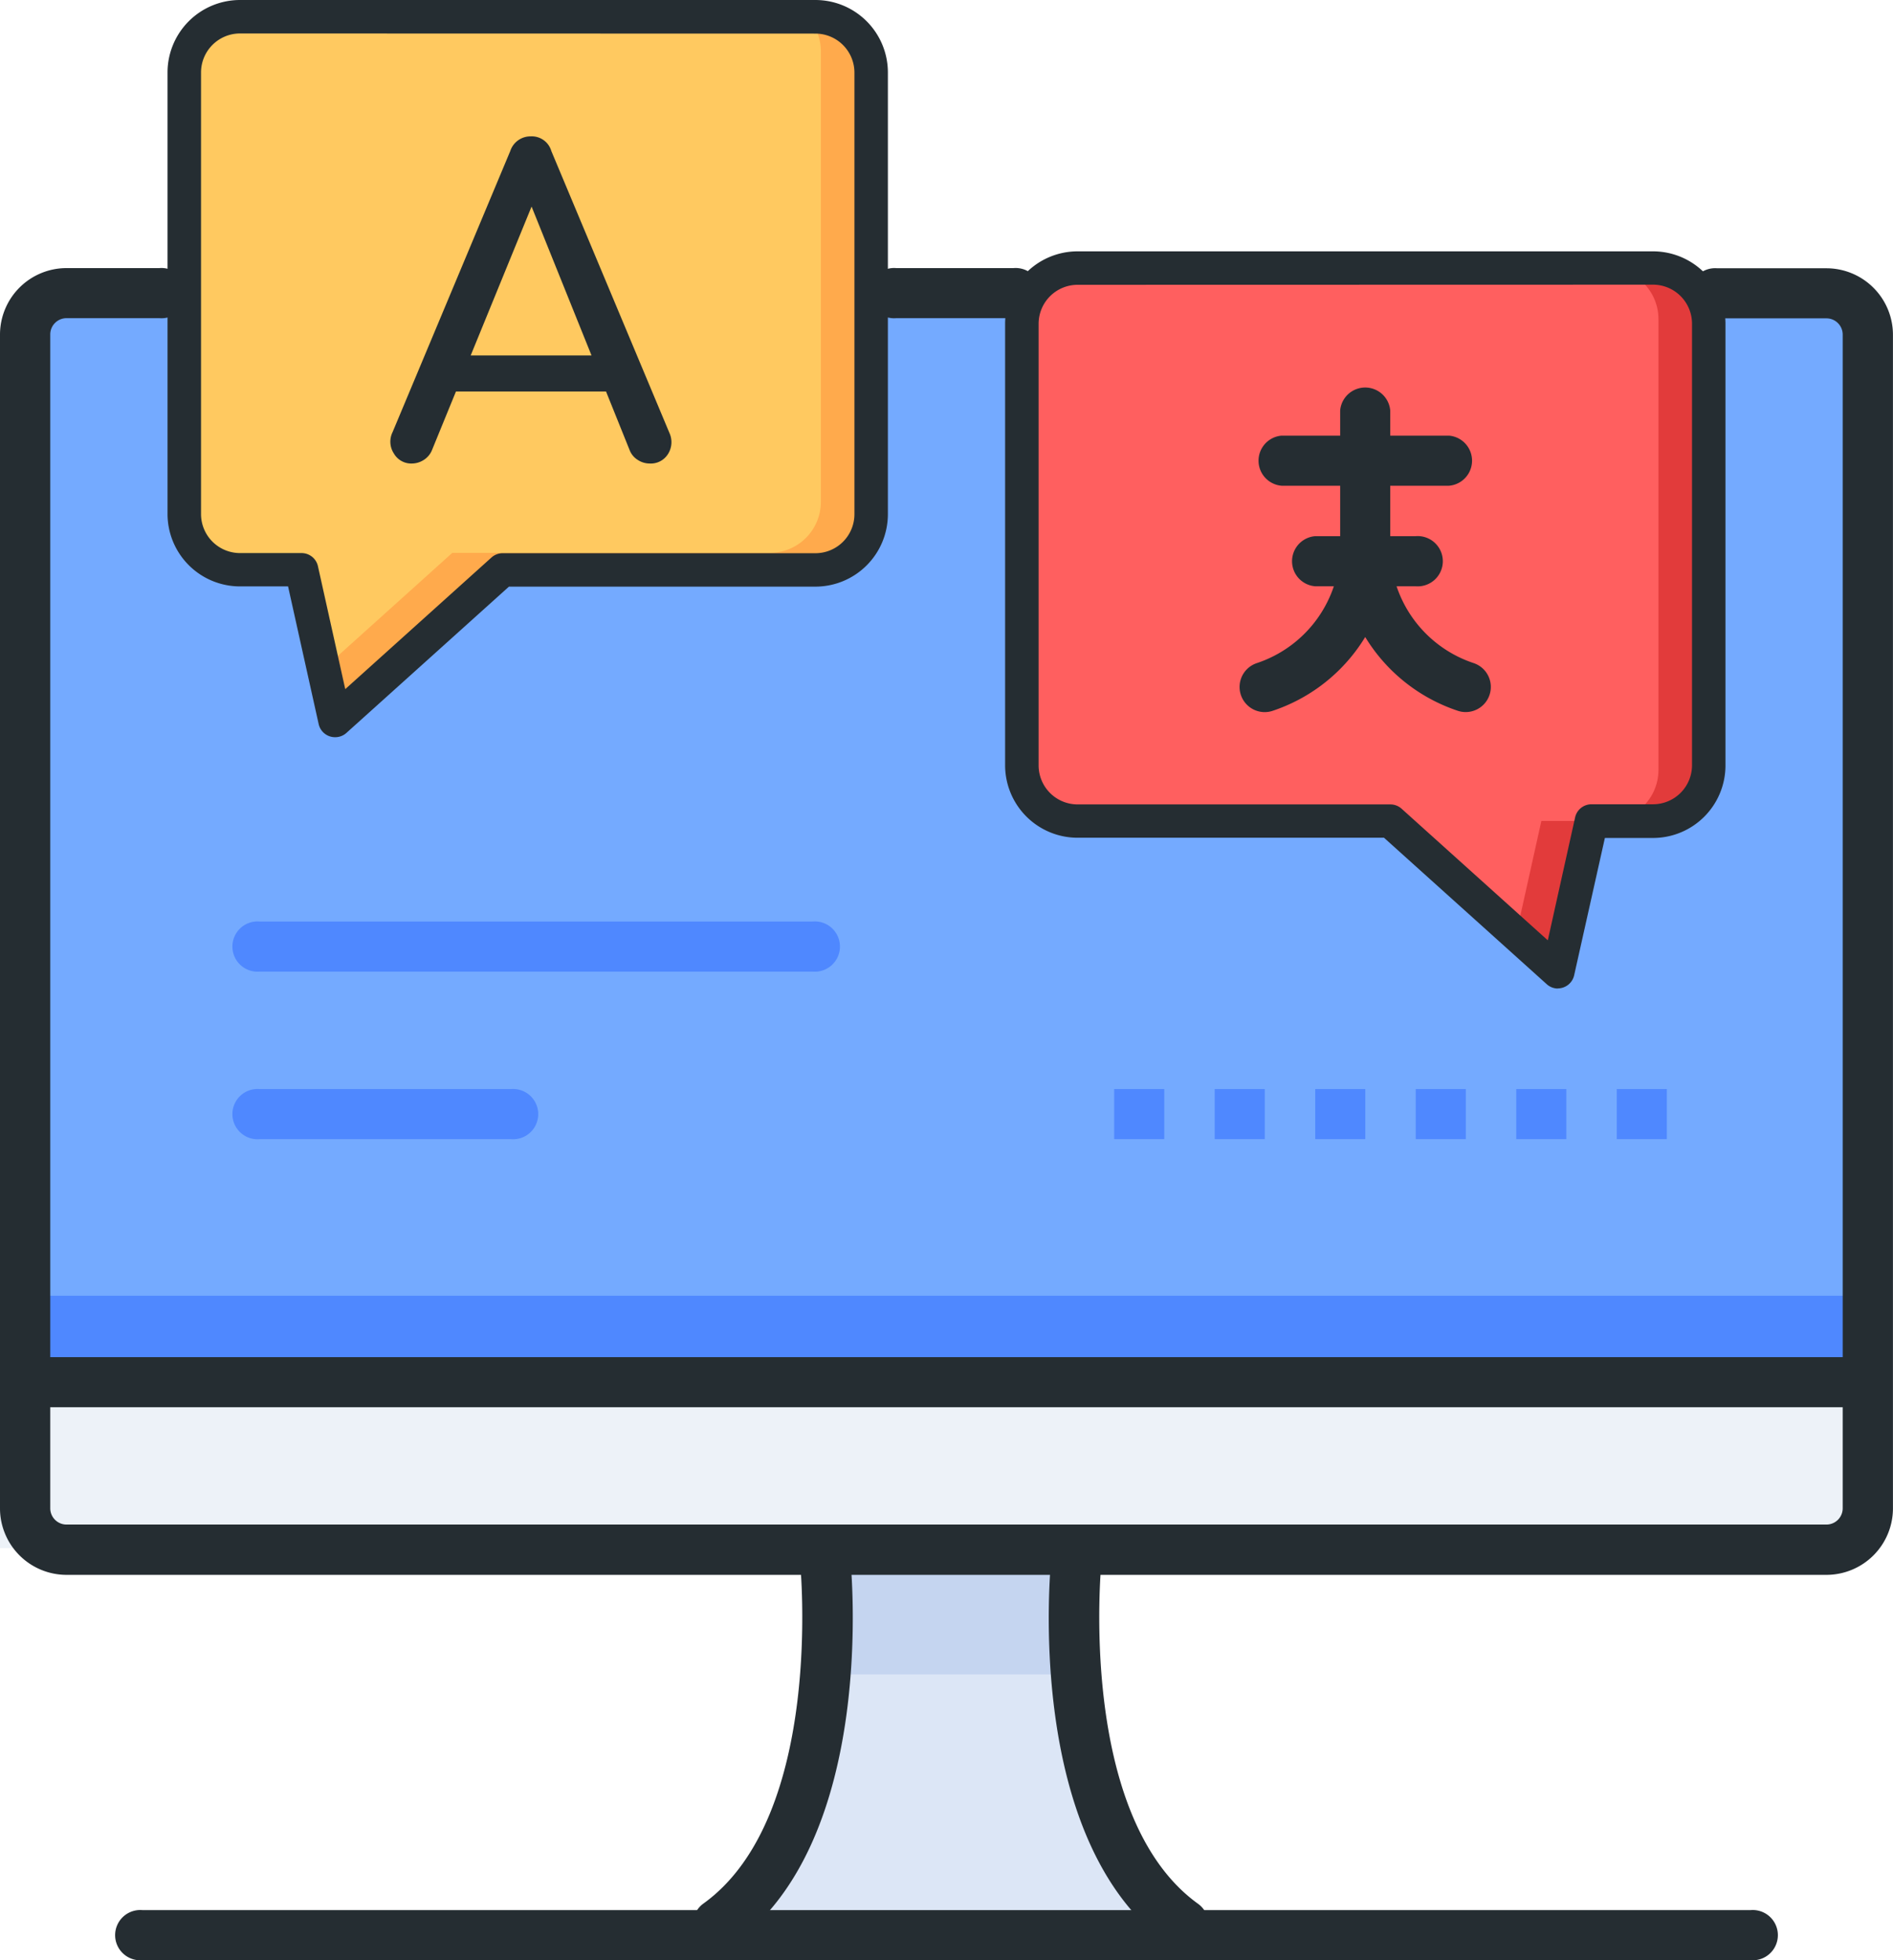 <svg xmlns="http://www.w3.org/2000/svg" width="41.583" height="43.055" viewBox="0 0 41.583 43.055">
  <g id="그룹_1390" data-name="그룹 1390" transform="translate(-132 -752)">
    <g id="Color" transform="translate(132 752.368)">
      <g id="그룹_1375" data-name="그룹 1375" transform="translate(0)">
        <path id="패스_1403" data-name="패스 1403" d="M182.1,845h-5.52c.368,4.048-.736,6.992-2.576,8.1h10.672C183.2,851.992,182.1,849.048,182.1,845Z" transform="translate(-158.544 -811.145)" fill="#dce6f6"/>
        <rect id="사각형_472" data-name="사각형 472" width="4.62" height="2.772" transform="translate(18.481 33.634)" fill="#c5d5f0"/>
        <rect id="사각형_473" data-name="사각형 473" width="39.735" height="24.026" transform="translate(0.924 5.912)" fill="#74aaff"/>
        <rect id="사각형_474" data-name="사각형 474" width="40.659" height="3.696" transform="translate(0 29.938)" fill="#edf2f8"/>
        <rect id="사각형_475" data-name="사각형 475" width="39.735" height="1.848" transform="translate(0.924 28.09)" fill="#4f88ff"/>
        <path id="패스_1404" data-name="패스 1404" d="M156.966,765.144h-6.974l-3.68,3.312-.736-3.312h-1.455A1.121,1.121,0,0,1,143,764.022v-9.9A1.121,1.121,0,0,1,144.121,753h12.845a1.121,1.121,0,0,1,1.121,1.121v9.9A1.121,1.121,0,0,1,156.966,765.144Z" transform="translate(-138.952 -753)" fill="#ffaa4c"/>
        <path id="패스_1405" data-name="패스 1405" d="M144.121,753A1.121,1.121,0,0,0,143,754.121v9.9a1.121,1.121,0,0,0,1.121,1.121h1.455l.484,2.177,2.828-2.545h6.975a1.121,1.121,0,0,0,1.121-1.121v-9.9a1.113,1.113,0,0,0-.3-.753Z" transform="translate(-138.952 -753)" fill="#ffc960"/>
        <path id="패스_1406" data-name="패스 1406" d="M194.121,780.144H201.1l3.68,3.312.736-3.312h1.455a1.121,1.121,0,0,0,1.121-1.121v-9.9A1.121,1.121,0,0,0,206.966,768H194.121A1.121,1.121,0,0,0,193,769.121v9.9A1.121,1.121,0,0,0,194.121,780.144Z" transform="translate(-170.553 -762.48)" fill="#e23b3b"/>
        <path id="패스_1407" data-name="패스 1407" d="M206.984,779.022v-9.9A1.121,1.121,0,0,0,205.862,768H194.121A1.121,1.121,0,0,0,193,769.121v9.9a1.121,1.121,0,0,0,1.121,1.121H201.1l2.76,2.484.552-2.484h1.455A1.121,1.121,0,0,0,206.984,779.022Z" transform="translate(-170.553 -762.48)" fill="#ff5f5f"/>
        <g id="그룹_1372" data-name="그룹 1372" transform="translate(5.152 19.871)">
          <path id="패스_1408" data-name="패스 1408" d="M158.7,808.1H146.552a.552.552,0,1,1,0-1.1H158.7a.552.552,0,1,1,0,1.1Z" transform="translate(-146 -807)" fill="#4f88ff"/>
        </g>
        <g id="그룹_1373" data-name="그룹 1373" transform="translate(5.152 23.551)">
          <path id="패스_1409" data-name="패스 1409" d="M152.072,818.1h-5.52a.552.552,0,1,1,0-1.1h5.52a.552.552,0,1,1,0,1.1Z" transform="translate(-146 -817)" fill="#4f88ff"/>
        </g>
        <g id="그룹_1374" data-name="그룹 1374" transform="translate(24.471 23.551)">
          <path id="패스_1410" data-name="패스 1410" d="M210.644,818.1h-1.1V817h1.1Zm-2.208,0h-1.1V817h1.1Zm-2.208,0h-1.1V817h1.1Zm-2.208,0h-1.1V817h1.1Zm-2.208,0h-1.1V817h1.1Zm-2.208,0h-1.1V817h1.1Z" transform="translate(-198.5 -817)" fill="#4f88ff"/>
        </g>
      </g>
    </g>
    <g id="Line" transform="translate(132 752)">
      <g id="그룹_1389" data-name="그룹 1389">
        <g id="그룹_1376" data-name="그룹 1376" transform="translate(0 5.888)">
          <path id="패스_1411" data-name="패스 1411" d="M172.123,796.7H133.46a1.462,1.462,0,0,1-1.46-1.46V769.46a1.462,1.462,0,0,1,1.46-1.46H135.5a.552.552,0,1,1,0,1.1H133.46a.357.357,0,0,0-.356.356v25.783a.357.357,0,0,0,.356.356h38.662a.357.357,0,0,0,.356-.356V769.46a.357.357,0,0,0-.356-.356h-2.4a.552.552,0,1,1,0-1.1h2.4a1.462,1.462,0,0,1,1.46,1.46v25.783A1.462,1.462,0,0,1,172.123,796.7Z" transform="translate(-132 -768)" fill="#252d32"/>
        </g>
        <g id="그룹_1377" data-name="그룹 1377" transform="translate(19.135 5.888)">
          <path id="패스_1412" data-name="패스 1412" d="M187.128,769.1h-2.576a.552.552,0,1,1,0-1.1h2.576a.552.552,0,1,1,0,1.1Z" transform="translate(-184 -768)" fill="#252d32"/>
        </g>
        <g id="그룹_1378" data-name="그룹 1378" transform="translate(15.223 33.699)">
          <path id="패스_1413" data-name="패스 1413" d="M173.92,852.685a.552.552,0,0,1-.323-1c2.67-1.922,2.128-7.444,2.123-7.5a.552.552,0,1,1,1.1-.114c.026.252.608,6.217-2.575,8.509A.55.55,0,0,1,173.92,852.685Z" transform="translate(-173.368 -843.577)" fill="#252d32"/>
        </g>
        <g id="그룹_1379" data-name="그룹 1379" transform="translate(23.036 33.699)">
          <path id="패스_1414" data-name="패스 1414" d="M197.556,852.684a.55.55,0,0,1-.322-.1c-3.183-2.292-2.6-8.257-2.575-8.509a.552.552,0,0,1,1.1.114c-.006.056-.542,5.581,2.123,7.5a.552.552,0,0,1-.323,1Z" transform="translate(-194.6 -843.575)" fill="#252d32"/>
        </g>
        <g id="그룹_1380" data-name="그룹 1380" transform="translate(2.576 41.951)">
          <path id="패스_1415" data-name="패스 1415" d="M174.879,867.1H139.552a.552.552,0,1,1,0-1.1h35.327a.552.552,0,1,1,0,1.1Z" transform="translate(-139 -866)" fill="#252d32"/>
        </g>
        <g id="그룹_1381" data-name="그룹 1381" transform="translate(0.368 29.807)">
          <path id="패스_1416" data-name="패스 1416" d="M173.295,834.1H133.552a.552.552,0,0,1,0-1.1h39.743a.552.552,0,0,1,0,1.1Z" transform="translate(-133 -833)" fill="#252d32"/>
        </g>
        <g id="그룹_1382" data-name="그룹 1382" transform="translate(3.68)">
          <path id="패스_1417" data-name="패스 1417" d="M145.68,768.191a.369.369,0,0,1-.36-.288l-.672-3.024h-1.057A1.593,1.593,0,0,1,142,763.288v-9.7A1.593,1.593,0,0,1,143.592,752h12.64a1.593,1.593,0,0,1,1.592,1.592v9.7a1.593,1.593,0,0,1-1.592,1.592H149.5l-3.575,3.217A.368.368,0,0,1,145.68,768.191Zm-2.088-15.456a.857.857,0,0,0-.856.856v9.7a.857.857,0,0,0,.856.856h1.352a.368.368,0,0,1,.36.288l.6,2.7,3.211-2.89a.369.369,0,0,1,.246-.095h6.872a.857.857,0,0,0,.856-.856v-9.7a.857.857,0,0,0-.856-.856Z" transform="translate(-142 -752)" fill="#252d32"/>
        </g>
        <g id="그룹_1383" data-name="그룹 1383" transform="translate(22.079 5.52)">
          <path id="패스_1418" data-name="패스 1418" d="M204.144,783.191a.368.368,0,0,1-.246-.095l-3.575-3.217h-6.731A1.593,1.593,0,0,1,192,778.288v-9.7A1.593,1.593,0,0,1,193.592,767h12.64a1.593,1.593,0,0,1,1.592,1.592v9.7a1.593,1.593,0,0,1-1.592,1.592h-1.057L204.5,782.9a.369.369,0,0,1-.36.288Zm-10.552-15.456a.857.857,0,0,0-.856.856v9.7a.857.857,0,0,0,.856.856h6.872a.369.369,0,0,1,.246.095l3.211,2.89.6-2.7a.368.368,0,0,1,.36-.288h1.352a.857.857,0,0,0,.856-.856v-9.7a.857.857,0,0,0-.856-.856Z" transform="translate(-192 -767)" fill="#252d32"/>
        </g>
        <g id="그룹_1384" data-name="그룹 1384" transform="translate(8.58 2.995)">
          <path id="패스_1419" data-name="패스 1419" d="M155.789,767.323a.44.44,0,0,1-.4-.22.474.474,0,0,1-.028-.47l2.585-6.173a.467.467,0,0,1,.451-.322.447.447,0,0,1,.451.322l2.594,6.191a.487.487,0,0,1-.032.465.445.445,0,0,1-.4.207.478.478,0,0,1-.262-.078.439.439,0,0,1-.18-.216l-2.282-5.667h.258l-2.318,5.667a.459.459,0,0,1-.189.221A.488.488,0,0,1,155.789,767.323Zm.488-1.582.368-.791h3.606l.368.791Z" transform="translate(-155.317 -760.138)" fill="#252d32"/>
        </g>
        <g id="그룹_1385" data-name="그룹 1385" transform="translate(27.231 8.464)">
          <path id="패스_1420" data-name="패스 1420" d="M206.552,782.176a.552.552,0,0,1-.175-1.076,2.674,2.674,0,0,0,1.831-2.539v-3.009a.552.552,0,0,1,1.1,0v3.009a3.776,3.776,0,0,1-2.585,3.587A.547.547,0,0,1,206.552,782.176Z" transform="translate(-206 -775)" fill="#252d32"/>
        </g>
        <g id="그룹_1386" data-name="그룹 1386" transform="translate(29.439 11.472)">
          <path id="패스_1421" data-name="패스 1421" d="M214.76,787.343a.547.547,0,0,1-.175-.028A3.776,3.776,0,0,1,212,783.728a.552.552,0,1,1,1.1,0,2.674,2.674,0,0,0,1.831,2.539.552.552,0,0,1-.175,1.076Z" transform="translate(-212 -783.176)" fill="#252d32"/>
        </g>
        <g id="그룹_1387" data-name="그룹 1387" transform="translate(28.335 11.776)">
          <path id="패스_1422" data-name="패스 1422" d="M211.76,785.1h-2.208a.552.552,0,0,1,0-1.1h2.208a.552.552,0,1,1,0,1.1Z" transform="translate(-209 -784)" fill="#252d32"/>
        </g>
        <g id="그룹_1388" data-name="그룹 1388" transform="translate(27.599 9.568)">
          <path id="패스_1423" data-name="패스 1423" d="M211.232,779.1h-3.68a.552.552,0,0,1,0-1.1h3.68a.552.552,0,0,1,0,1.1Z" transform="translate(-207 -778)" fill="#252d32"/>
        </g>
      </g>
    </g>
  </g>
</svg>
